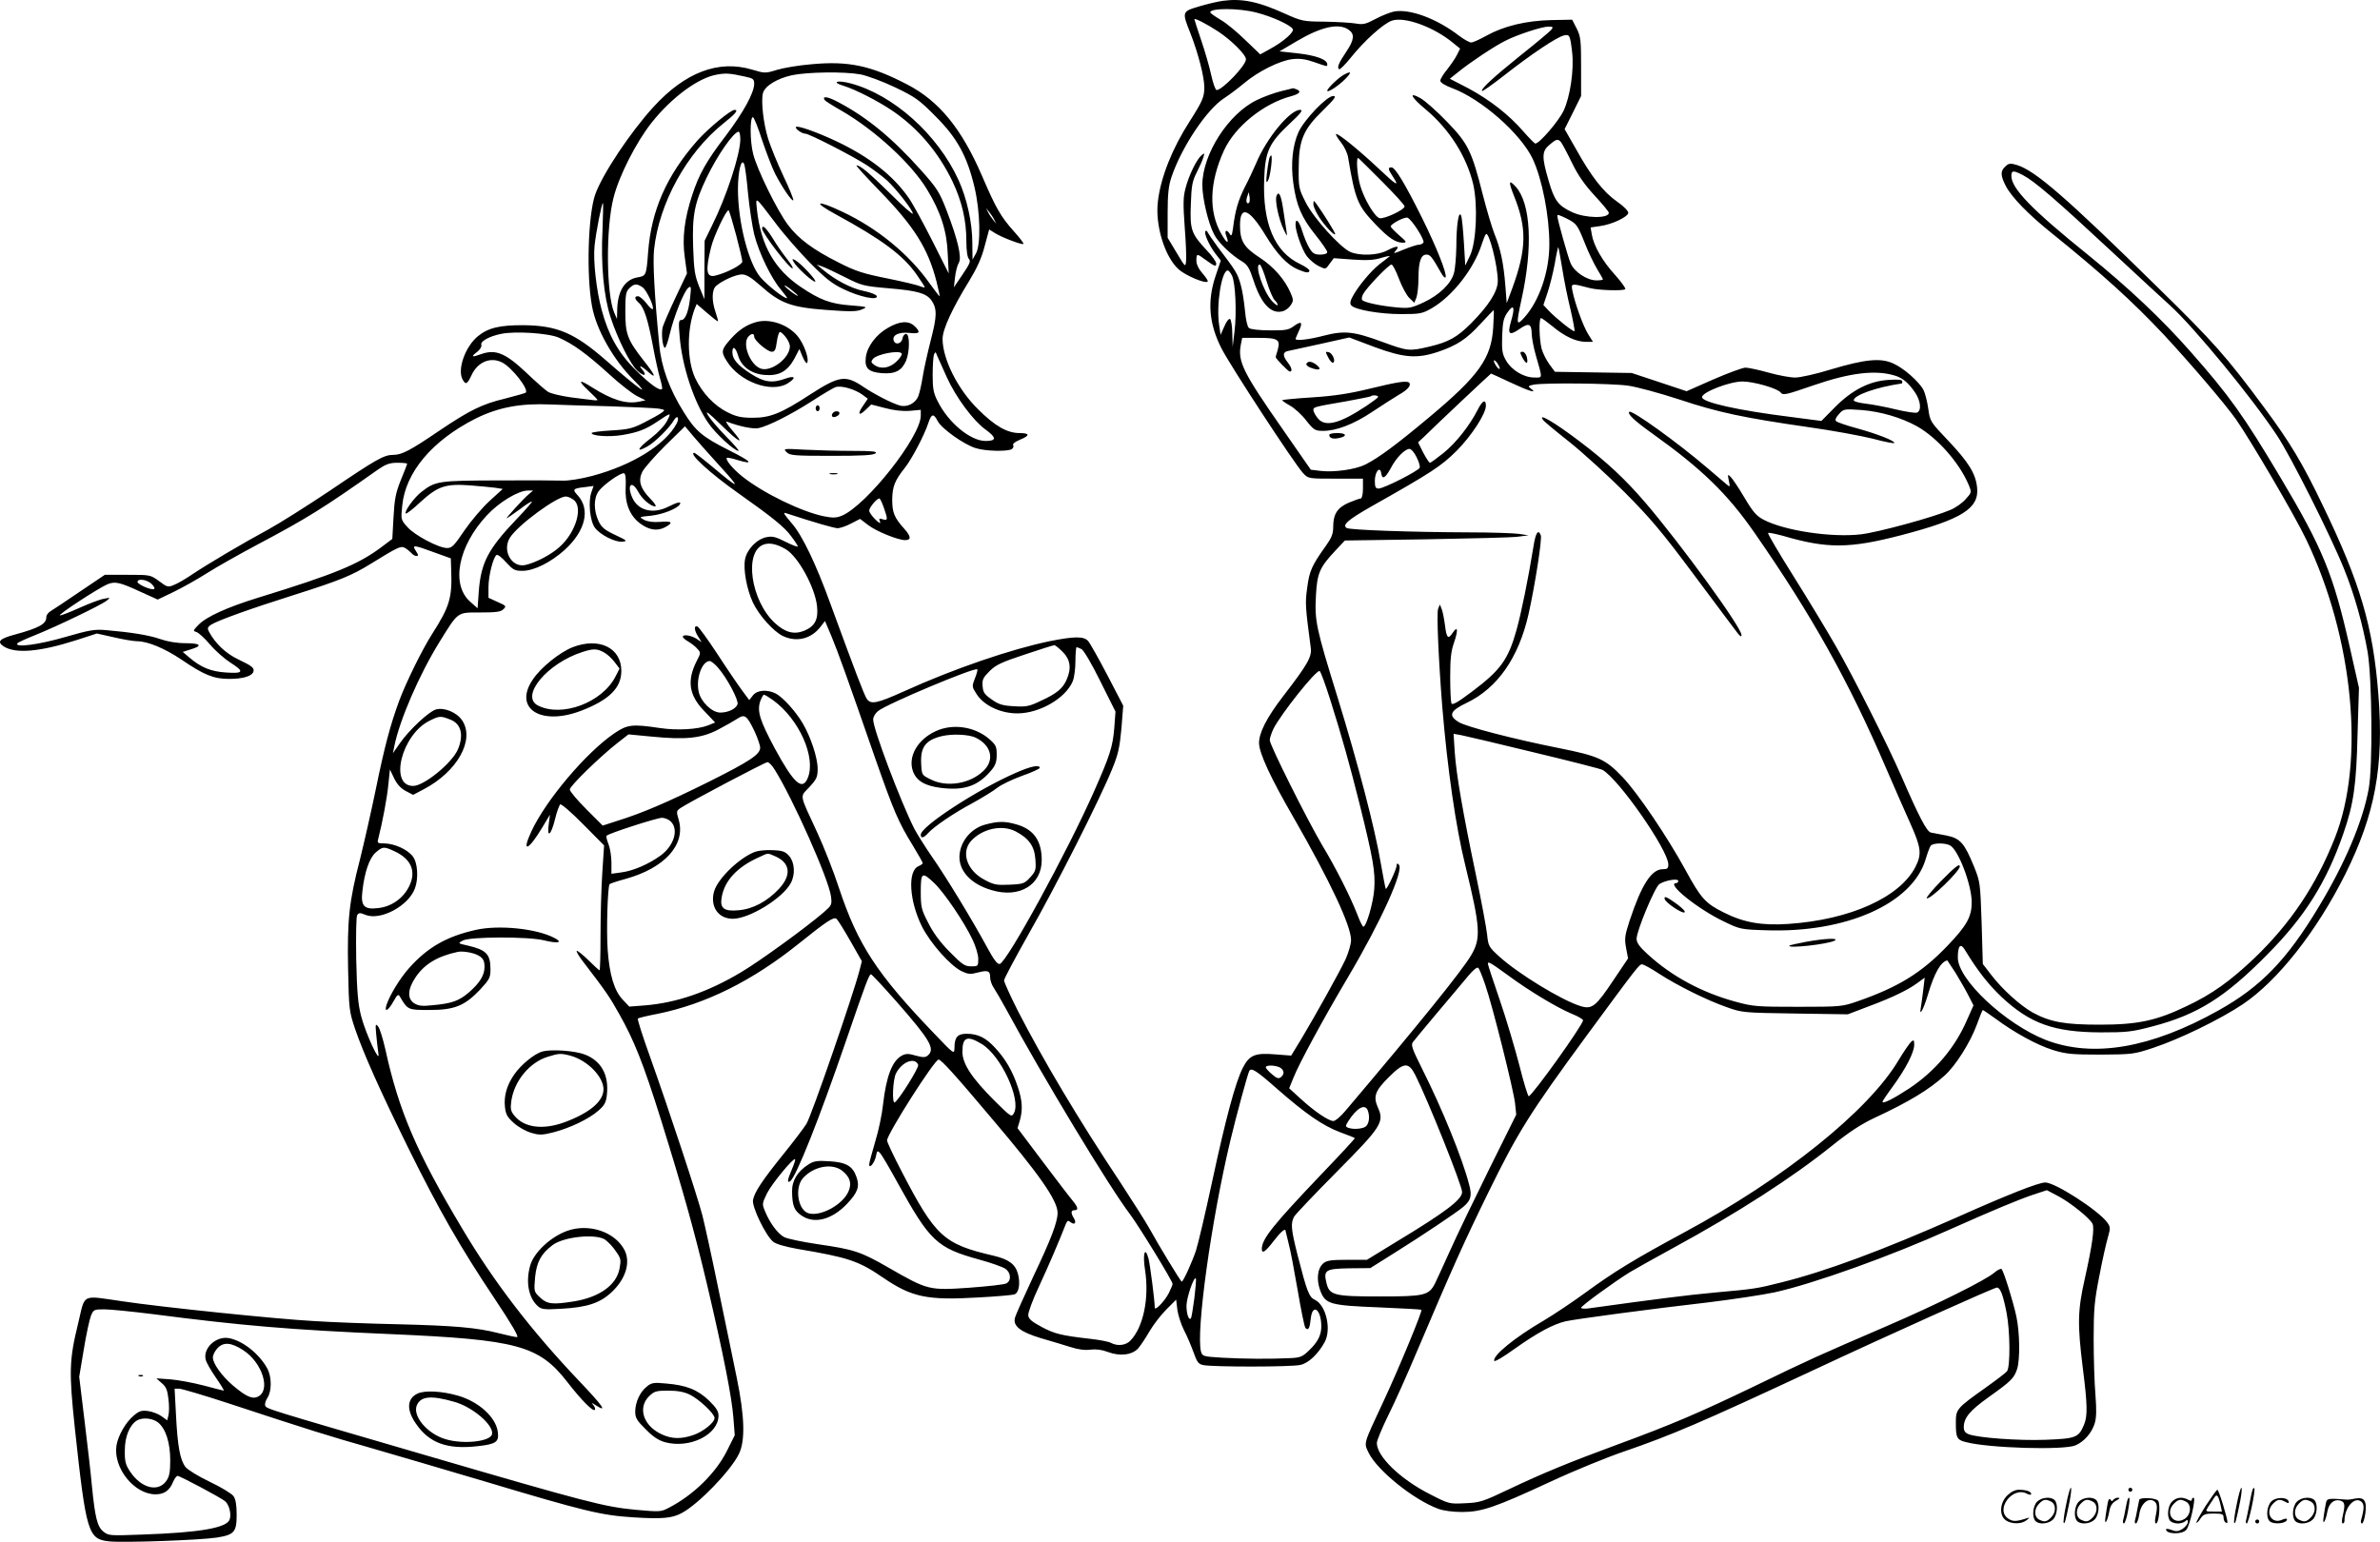 <svg version="1.0" xmlns="http://www.w3.org/2000/svg"
  viewBox="0 0 1200.256 777.665"
 preserveAspectRatio="xMidYMid meet">
<g transform="translate(-0.651,778.421) scale(0.1,-0.1)"
fill="#000000" stroke="none">
<path d="M6173 7780 c-28 -4 -83 -17 -122 -29 -84 -25 -84 -27 -41 -135 39
-100 70 -219 70 -273 0 -48 -10 -71 -74 -171 -87 -135 -146 -282 -160 -403
-15 -120 34 -279 104 -343 36 -32 135 -74 147 -62 3 3 -8 21 -26 41 -20 23
-31 46 -31 65 0 36 3 36 43 6 50 -36 57 -39 57 -21 0 9 -22 40 -49 68 -77 83
-84 102 -79 231 3 95 8 118 30 161 14 28 29 61 33 75 7 23 6 24 -9 11 -25 -21
-64 -101 -81 -167 -12 -45 -12 -80 -4 -194 6 -76 9 -154 7 -172 -3 -33 -4 -32
-48 42 l-45 75 0 125 c0 96 5 138 19 180 51 152 178 342 266 399 25 16 70 50
100 75 71 60 181 115 245 122 36 4 66 0 109 -15 69 -24 66 -24 66 -11 0 24
-58 45 -148 55 l-93 10 88 52 c124 73 212 92 261 57 31 -21 28 -51 -11 -109
-40 -59 -49 -82 -37 -90 4 -3 31 24 60 60 67 84 164 171 206 185 64 22 211
-32 307 -111 l37 -30 -16 -32 c-9 -18 -32 -51 -50 -74 -19 -23 -34 -48 -34
-56 0 -9 24 -24 59 -37 148 -55 346 -229 407 -357 48 -103 84 -287 84 -431 0
-137 -50 -283 -124 -367 -43 -48 -44 -39 -17 86 59 266 48 487 -29 572 -35 38
-37 26 -9 -45 66 -163 65 -268 -8 -468 l-28 -75 -7 90 c-9 113 -24 184 -55
260 -13 33 -39 121 -58 195 -57 225 -75 260 -181 370 -51 53 -111 106 -134
119 -63 35 -48 5 28 -58 117 -98 205 -236 238 -376 24 -105 16 -292 -16 -360
l-24 -50 -7 117 c-4 65 -10 126 -14 135 -12 28 -24 -47 -24 -157 -1 -52 -6
-112 -12 -133 -14 -53 -74 -111 -153 -148 -63 -29 -73 -31 -138 -25 -77 7
-158 24 -171 36 -5 4 -3 18 4 31 17 32 129 149 143 149 6 0 23 -33 38 -73 15
-40 39 -84 53 -97 l24 -23 11 27 c5 15 10 58 10 96 0 84 12 120 40 120 19 0
27 -9 74 -92 10 -18 20 -28 23 -22 7 19 -47 154 -119 299 -88 177 -136 255
-154 255 -19 0 -18 -9 6 -45 37 -57 20 -47 -72 40 -100 94 -206 180 -214 173
-2 -3 9 -22 26 -43 16 -20 32 -54 35 -74 36 -215 48 -244 139 -339 65 -68 101
-92 138 -92 21 1 18 5 -20 38 -23 20 -42 40 -42 44 0 13 71 50 85 44 21 -8 88
-113 80 -125 -3 -6 -14 -11 -23 -11 -9 0 -43 -11 -75 -24 -53 -22 -57 -23 -41
-5 22 25 4 25 -46 -1 -46 -24 -135 -27 -183 -7 -51 22 -188 173 -227 253 -33
65 -35 74 -34 169 0 142 23 196 122 292 60 59 70 73 52 73 -32 0 -145 -118
-175 -182 -30 -67 -40 -161 -26 -259 15 -110 42 -174 111 -259 33 -41 60 -81
60 -87 0 -8 -14 -13 -35 -13 -29 0 -39 6 -55 33 -11 17 -27 56 -36 85 -15 51
-34 70 -34 34 0 -36 33 -128 57 -160 14 -18 41 -41 60 -50 35 -17 35 -17 55
12 l21 28 96 -7 c72 -5 108 -3 145 9 27 8 45 11 40 7 -5 -4 -27 -22 -50 -39
-43 -33 -112 -116 -138 -167 -11 -20 -12 -33 -5 -41 18 -22 144 -44 251 -44
95 0 107 2 154 29 106 61 215 201 254 326 7 22 16 44 20 48 15 17 60 -159 60
-236 0 -52 -45 -123 -134 -213 -71 -71 -114 -95 -211 -118 -102 -24 -109 -23
-235 23 -146 54 -193 59 -298 32 -76 -20 -142 -27 -142 -16 0 2 8 20 17 40 21
44 13 53 -26 24 -26 -19 -42 -22 -121 -21 -52 0 -97 5 -105 12 -8 7 -16 42
-20 88 -4 42 -13 102 -22 132 -15 54 -24 69 -115 188 -25 34 -48 68 -51 74 -2
7 -7 10 -11 7 -10 -9 18 -72 50 -114 l27 -35 -27 -80 c-42 -127 -32 -239 30
-362 44 -87 369 -584 412 -630 26 -28 26 -28 164 -28 l138 0 0 -50 c0 -29 -5
-50 -11 -50 -6 0 -33 -10 -60 -21 -58 -25 -79 -58 -79 -122 0 -35 -8 -55 -35
-93 -73 -102 -85 -129 -96 -213 -11 -80 -10 -93 18 -306 5 -45 -16 -82 -140
-243 -83 -108 -122 -185 -121 -237 1 -50 59 -176 174 -374 184 -321 290 -546
290 -618 0 -21 -13 -64 -28 -98 -33 -69 -151 -281 -224 -403 l-50 -82 -78 6
c-104 9 -133 -3 -166 -68 -37 -73 -85 -251 -154 -571 -34 -159 -71 -316 -82
-350 -19 -57 -64 -157 -72 -157 -5 0 -118 186 -160 263 -21 38 -88 143 -148
235 -213 320 -394 625 -520 871 -37 74 -68 142 -68 150 0 9 57 115 125 236
134 234 360 681 420 830 31 75 38 109 47 205 l9 115 -80 154 c-44 84 -88 162
-97 172 -22 25 -70 24 -195 -1 -193 -40 -481 -138 -732 -252 -140 -63 -170
-69 -190 -37 -14 23 -53 124 -183 479 -72 199 -142 345 -194 404 -43 51 -47
58 -27 51 147 -48 241 -75 259 -75 13 1 43 11 67 24 l45 23 42 -32 c41 -31
149 -75 185 -75 32 0 30 19 -4 57 -50 56 -61 81 -61 148 1 65 13 96 64 160 35
44 100 168 119 228 15 45 26 47 46 8 20 -39 133 -119 192 -137 51 -16 160 -18
182 -5 7 5 11 14 7 20 -4 6 9 17 33 27 53 21 52 34 -1 34 -62 0 -124 35 -209
120 -102 100 -179 253 -179 355 0 48 49 154 134 292 39 64 63 116 78 175 l23
85 30 -19 c38 -23 136 -60 143 -54 2 3 -19 31 -48 63 -67 75 -91 117 -161 280
-103 239 -217 378 -377 461 -184 96 -298 120 -486 102 -61 -5 -138 -18 -171
-28 -58 -18 -62 -18 -125 1 -170 51 -338 -13 -498 -188 -117 -128 -258 -340
-294 -442 -36 -104 -45 -407 -16 -563 21 -117 107 -269 208 -370 97 -97 30
-50 -139 98 -157 137 -245 174 -411 176 -122 1 -182 -13 -234 -56 -63 -52
-104 -166 -77 -217 16 -29 23 -26 45 20 31 68 96 95 155 65 50 -26 135 -135
119 -152 -3 -3 -50 -16 -104 -30 -117 -28 -179 -59 -332 -162 -147 -100 -189
-122 -232 -122 -47 0 -83 -20 -322 -182 -112 -75 -250 -162 -308 -194 -128
-69 -305 -174 -383 -226 -32 -22 -73 -46 -91 -53 -32 -14 -36 -13 -77 18 -44
32 -45 32 -159 32 l-115 0 -126 -85 c-69 -47 -135 -91 -147 -98 -12 -7 -22
-20 -22 -31 0 -34 -37 -54 -157 -87 -79 -21 -94 -36 -58 -60 59 -38 181 -28
365 31 l105 34 85 -19 c47 -11 100 -20 118 -20 53 0 139 -36 221 -91 116 -79
164 -99 243 -99 68 0 113 13 122 35 7 20 -6 30 -75 63 -64 30 -116 80 -148
139 -10 19 -8 24 11 37 34 21 191 78 419 150 230 73 289 97 386 157 136 84
151 91 171 80 10 -5 24 -17 32 -25 7 -9 19 -16 26 -16 12 0 11 5 -2 25 -21 32
-13 32 90 -6 l86 -31 2 -61 c5 -139 -8 -182 -96 -320 -49 -76 -133 -247 -167
-339 -44 -120 -74 -232 -118 -448 -22 -107 -58 -265 -79 -350 -55 -212 -65
-306 -60 -556 4 -201 6 -212 35 -299 43 -125 123 -305 268 -600 153 -310 264
-504 434 -758 88 -132 126 -197 115 -197 -8 0 -50 9 -93 20 -110 28 -222 38
-511 45 -140 3 -329 10 -420 16 -187 10 -768 70 -968 100 -208 30 -185 41
-221 -110 -46 -187 -47 -246 -17 -531 57 -527 67 -559 172 -570 72 -8 460 6
544 19 88 14 100 28 100 115 0 49 -5 79 -16 94 -8 12 -62 45 -119 72 -57 27
-112 61 -123 75 -27 35 -40 102 -48 263 l-7 132 23 0 c12 0 124 -33 249 -74
404 -133 503 -164 721 -226 118 -34 373 -109 565 -166 511 -153 594 -173 756
-183 143 -9 195 -5 244 22 83 44 244 210 287 296 34 67 30 191 -10 386 -17 83
-58 283 -92 445 -33 162 -70 330 -81 373 -24 94 -171 540 -264 800 -37 103
-65 191 -62 194 3 3 49 14 101 24 241 49 477 166 711 354 142 114 176 136 190
125 7 -6 38 -56 70 -112 l58 -102 -13 -50 c-31 -120 -243 -735 -267 -771 -14
-22 -67 -92 -118 -155 -105 -130 -143 -188 -151 -228 -7 -34 65 -182 102 -211
15 -12 61 -25 122 -36 256 -43 308 -60 432 -145 145 -99 222 -115 479 -100 93
5 175 12 184 16 22 8 30 55 17 104 -13 48 -47 73 -124 91 -250 58 -292 96
-462 424 -41 78 -74 149 -74 157 0 32 239 408 260 408 13 0 83 -77 269 -298
239 -281 331 -413 331 -475 0 -47 -34 -135 -121 -318 -48 -103 -91 -198 -94
-212 -11 -41 28 -71 130 -102 50 -14 117 -35 150 -45 40 -13 74 -17 102 -13
27 3 56 0 87 -12 61 -23 123 -15 153 19 12 14 38 53 57 86 20 34 58 83 85 110
l49 49 6 -51 c4 -28 19 -74 33 -102 15 -28 36 -78 48 -111 18 -51 25 -61 50
-66 47 -10 446 -10 490 1 41 9 89 55 122 115 35 64 7 186 -49 213 -30 14 -40
40 -88 227 -33 131 -35 159 -17 193 7 12 103 113 214 225 227 229 242 252 208
326 -24 55 -14 83 55 152 76 76 100 78 134 11 63 -125 236 -557 236 -590 0
-38 -83 -101 -338 -255 l-142 -87 -99 0 c-79 0 -103 -3 -120 -17 -31 -26 -37
-83 -16 -139 26 -68 48 -74 298 -84 115 -5 210 -10 212 -12 6 -6 -116 -301
-192 -463 -103 -221 -99 -206 -74 -259 44 -89 226 -236 351 -282 27 -10 75
-16 120 -16 98 0 166 23 444 152 120 56 289 125 375 154 238 82 386 145 956
411 382 179 908 415 922 415 17 0 31 -36 49 -128 18 -93 19 -272 2 -294 -7 -9
-56 -46 -108 -83 -146 -104 -150 -108 -150 -176 0 -76 5 -87 49 -98 114 -31
495 -42 554 -17 43 18 82 62 97 110 9 29 10 67 4 145 -5 58 -9 185 -9 281 0
152 4 194 29 320 15 80 35 167 43 194 13 46 13 51 -4 75 -45 61 -262 201 -312
201 -34 0 -191 -62 -444 -175 -377 -167 -665 -274 -887 -329 -123 -31 -134
-33 -335 -51 -141 -13 -305 -34 -637 -80 -21 -3 -38 -1 -38 3 0 9 160 126 245
179 28 17 127 72 220 123 325 177 601 355 800 515 86 69 147 109 215 141 174
81 273 141 353 213 56 50 129 166 162 255 15 42 29 76 31 76 2 0 31 -20 63
-43 97 -72 211 -134 291 -159 66 -20 95 -23 240 -23 159 1 169 2 265 34 131
43 337 143 452 220 176 118 373 368 517 656 151 304 195 544 167 905 -27 345
-91 563 -281 956 -102 213 -166 319 -296 494 -187 253 -254 329 -535 604 -464
456 -619 590 -711 618 -33 10 -41 9 -58 -7 -26 -23 -25 -46 1 -97 29 -57 114
-145 234 -241 254 -205 405 -342 564 -511 130 -140 305 -344 364 -427 72 -103
296 -484 353 -604 239 -497 299 -1121 145 -1508 -95 -240 -224 -431 -405 -605
-122 -116 -214 -182 -341 -242 -154 -74 -247 -94 -440 -94 -176 0 -248 13
-337 61 -61 34 -152 115 -208 188 l-44 57 -6 207 c-7 202 -7 207 -39 286 -48
117 -69 141 -138 155 -32 6 -67 13 -79 15 -21 5 -60 80 -149 285 -67 154 -242
502 -329 653 -46 81 -144 242 -216 357 -73 116 -130 213 -127 216 3 3 36 -4
74 -14 225 -66 336 -65 598 3 306 80 394 135 382 241 -7 70 -44 128 -143 233
-93 98 -94 99 -103 163 -5 36 -16 79 -24 95 -22 42 -101 112 -155 135 -63 28
-141 20 -312 -31 -74 -23 -155 -41 -180 -41 -25 0 -86 11 -135 25 -50 14 -102
25 -116 25 -14 0 -87 -27 -161 -59 l-136 -60 -138 46 -139 46 -194 3 -193 3
-28 38 c-15 21 -33 56 -39 78 -12 46 -15 155 -3 155 4 0 30 -19 57 -41 62 -52
119 -78 168 -79 l37 0 -25 40 c-25 40 -67 157 -79 219 -7 37 -6 37 89 12 44
-11 168 -15 178 -5 3 4 -20 36 -52 72 -64 70 -108 148 -117 204 l-6 35 48 7
c59 8 138 45 142 66 1 9 -21 33 -56 57 -70 49 -130 126 -208 266 l-57 100 42
84 41 83 0 148 c0 133 -2 152 -22 192 l-23 45 -105 -2 c-128 -3 -239 -30 -326
-78 -34 -19 -69 -35 -78 -35 -9 0 -36 15 -60 33 -114 88 -250 138 -330 123
-19 -4 -60 -20 -92 -37 -51 -27 -63 -30 -103 -23 -25 4 -95 8 -156 9 -106 1
-113 2 -200 41 -134 61 -217 77 -312 64z m169 -59 c79 -20 171 -62 184 -83 9
-15 -47 -64 -115 -101 l-49 -27 -75 72 c-41 40 -97 87 -126 103 -28 17 -51 33
-51 37 0 22 143 22 232 -1z m-190 -97 c67 -45 138 -116 138 -139 0 -31 -119
-155 -148 -155 -6 0 -18 34 -27 75 -9 42 -32 121 -51 177 -19 56 -34 103 -34
105 0 8 63 -24 122 -63z m1677 9 c-8 -9 -77 -67 -154 -128 -139 -112 -203
-171 -194 -180 3 -2 54 34 114 81 134 105 261 190 297 199 30 8 33 2 43 -85
10 -88 -10 -224 -43 -294 -25 -53 -122 -166 -143 -166 -3 0 -30 27 -59 60 -73
85 -171 161 -279 219 l-93 48 44 35 c56 46 182 130 235 156 60 31 183 71 217
72 25 0 27 -2 15 -17z m-4066 -235 c42 -9 47 -13 47 -36 0 -46 -55 -145 -143
-262 -99 -129 -136 -196 -170 -301 -39 -119 -51 -217 -37 -313 l11 -81 -57
-120 c-31 -66 -60 -133 -65 -149 -9 -32 -1 -106 11 -106 4 0 16 33 25 73 21
88 71 211 92 229 15 12 16 7 10 -48 -8 -72 -24 -114 -45 -114 -13 0 -14 -13
-8 -82 12 -150 72 -333 145 -438 36 -53 131 -140 152 -140 5 0 -23 33 -63 73
-40 41 -81 89 -92 108 -14 26 2 13 67 -50 92 -91 125 -106 55 -26 -24 28 -35
46 -25 42 64 -24 131 -38 160 -32 50 11 162 68 267 135 52 34 106 66 119 71
28 11 101 -10 140 -40 l24 -18 -21 -31 c-32 -44 -27 -60 8 -27 l30 29 70 -18
c44 -12 90 -17 125 -14 l55 5 0 -29 c0 -106 -273 -452 -398 -505 -27 -11 -45
-12 -90 -3 -113 23 -305 116 -411 200 -49 39 -88 86 -79 95 2 2 26 -2 53 -11
88 -26 72 -8 -42 49 -135 68 -169 97 -228 192 -73 116 -114 229 -124 342 -24
247 -33 416 -26 479 25 233 164 487 350 636 61 48 77 68 56 68 -20 0 -131 -92
-187 -154 -155 -176 -233 -352 -249 -563 -9 -120 -10 -120 -54 -128 -64 -11
-100 -69 -102 -164 l-1 -46 -14 32 c-40 93 -43 425 -4 578 27 110 115 283 193
381 102 128 235 226 329 242 45 8 64 7 141 -10z m583 11 c32 -6 111 -35 174
-65 104 -50 122 -63 206 -148 108 -108 158 -200 195 -356 29 -123 33 -290 7
-335 l-17 -30 -1 85 c0 100 -27 222 -69 315 -105 231 -330 432 -546 489 -68
18 -98 6 -33 -13 58 -18 170 -75 243 -124 130 -88 234 -210 305 -358 47 -99
70 -195 70 -301 0 -48 5 -82 13 -90 10 -11 4 -25 -32 -78 l-44 -65 6 52 c3 28
12 61 19 72 16 26 -5 116 -61 262 -37 96 -49 114 -130 205 -144 161 -270 265
-415 342 -53 29 -85 34 -71 12 3 -5 41 -29 85 -54 168 -97 354 -268 432 -398
68 -111 100 -210 104 -323 l5 -100 -83 165 c-46 91 -99 188 -118 215 -79 114
-199 208 -366 287 -100 47 -195 80 -203 72 -8 -7 29 -34 47 -34 19 0 236 -111
310 -159 33 -22 79 -56 101 -76 46 -42 131 -151 131 -168 0 -7 -51 38 -112 99
-110 108 -153 144 -172 144 -5 0 47 -57 115 -127 176 -181 245 -291 288 -457
10 -42 18 -76 16 -76 -2 0 -25 30 -51 66 -104 147 -263 277 -439 360 -133 63
-154 52 -30 -15 226 -123 336 -204 403 -300 23 -33 42 -62 42 -65 0 -3 -10 -1
-22 4 -13 6 -88 24 -167 40 -121 24 -161 37 -245 80 -129 65 -202 119 -255
189 -55 73 -156 279 -176 358 -17 64 -17 190 -1 186 5 -1 26 -53 46 -116 21
-62 50 -138 65 -168 35 -68 85 -142 92 -135 3 3 -19 58 -50 123 -31 65 -65
150 -77 188 -24 78 -36 189 -26 229 9 36 70 74 147 91 78 16 263 19 345 4z
m-606 -327 c0 -76 -70 -290 -142 -434 l-38 -78 -1 -147 0 -148 -27 65 c-22 56
-26 83 -30 201 -5 159 7 219 68 347 55 114 137 232 162 232 4 0 8 -17 8 -38z
m4139 -15 c6 -8 31 -54 55 -104 31 -64 65 -112 115 -166 39 -42 71 -81 71 -86
0 -30 -119 -28 -185 3 -71 33 -90 59 -119 160 -35 119 -34 148 5 180 35 30 42
31 58 13z m-901 -200 c61 -61 112 -117 112 -124 0 -17 -105 -66 -127 -59 -25
8 -78 98 -97 165 -16 56 -22 150 -8 137 4 -3 58 -57 120 -119z m-3199 -60 c7
-70 21 -163 31 -205 24 -94 86 -222 135 -279 20 -24 34 -43 30 -43 -16 0 -96
63 -132 104 -61 69 -115 279 -115 446 0 92 18 162 32 125 4 -11 13 -78 19
-148z m6429 94 c58 -30 166 -123 441 -379 140 -130 276 -256 302 -279 121
-110 413 -465 539 -656 67 -100 273 -510 338 -673 52 -128 95 -282 119 -420
22 -136 26 -577 5 -689 -30 -164 -119 -375 -252 -595 -161 -268 -292 -403
-505 -522 -341 -191 -633 -241 -872 -149 -203 80 -443 304 -443 415 0 61 14
75 35 40 64 -105 117 -173 184 -237 145 -136 266 -179 501 -180 132 0 156 2
265 31 224 59 363 146 575 361 189 190 299 364 384 610 52 149 66 244 72 506
l7 230 -47 208 c-82 363 -135 494 -349 853 -186 312 -257 412 -453 634 -145
165 -313 323 -519 490 -283 228 -385 334 -385 397 0 28 10 29 58 4z m-6292
-240 c43 -58 123 -149 176 -203 78 -79 111 -105 170 -133 81 -39 174 -58 166
-34 -2 7 -32 19 -67 26 -61 12 -143 55 -206 108 l-30 25 28 -10 c15 -5 67 -30
115 -54 83 -42 93 -45 221 -56 144 -12 189 -25 215 -61 29 -42 28 -79 -3 -199
-16 -63 -35 -146 -41 -185 -6 -38 -16 -83 -22 -98 -14 -37 -57 -59 -94 -48
-40 11 -130 58 -182 93 -91 62 -122 58 -272 -39 -144 -94 -200 -116 -286 -116
-58 0 -83 5 -127 27 -68 33 -130 99 -165 174 -41 90 -42 241 -3 346 l11 27 52
-45 c29 -25 53 -44 55 -42 2 1 -4 22 -12 46 -20 58 -19 113 3 132 30 27 100
58 130 58 22 0 47 -15 93 -56 100 -90 156 -110 331 -123 120 -9 154 -9 180 2
32 13 30 14 -57 21 -99 7 -155 28 -252 94 -131 89 -199 209 -219 387 -7 70
-13 74 92 -64z m-871 -38 c-9 -171 6 -334 41 -440 35 -107 98 -234 134 -268
34 -32 53 -27 24 7 -22 25 -1 16 33 -15 43 -38 32 -12 -24 58 -82 105 -93 133
-93 248 0 84 3 100 20 117 24 24 38 25 67 5 21 -15 61 -101 51 -110 -3 -3 -17
10 -32 30 -15 19 -34 35 -42 35 -20 0 -18 -14 6 -35 25 -23 45 -86 70 -220 11
-60 27 -132 35 -159 8 -27 13 -52 10 -54 -11 -12 -64 27 -135 98 -85 84 -135
174 -169 300 -27 99 -44 250 -36 325 7 68 36 215 42 215 2 0 1 -62 -2 -137z
m674 -25 c17 -64 31 -124 31 -133 0 -16 -78 -57 -136 -71 -45 -11 -51 24 -22
141 13 57 80 197 89 188 4 -4 21 -61 38 -125z m1302 77 l10 -20 -16 20 c-9 11
-21 29 -26 40 l-10 20 16 -20 c9 -11 21 -29 26 -40z m2888 6 c49 -25 53 -31
91 -126 17 -44 45 -101 61 -128 16 -26 29 -49 29 -52 0 -3 -14 -5 -32 -5 -48
0 -112 42 -131 87 -13 30 -67 222 -67 239 0 7 11 4 49 -15z m-24 -251 c9 -58
28 -152 42 -208 13 -57 22 -106 20 -108 -5 -6 -93 64 -130 103 l-27 29 20 59
c11 33 28 99 37 147 8 49 17 87 18 86 2 -2 10 -50 20 -108z m-1665 -37 c17
-36 24 -188 12 -283 l-9 -75 -2 67 c0 37 -6 70 -11 73 -6 4 -19 -13 -29 -37
l-19 -43 -7 48 c-16 101 12 277 43 277 5 0 15 -12 22 -27z m-2190 -100 c0 -7
-58 36 -66 49 -4 7 9 -1 29 -16 20 -16 37 -30 37 -33z m3596 -132 c-18 -63 -8
-72 44 -36 46 32 60 27 61 -23 0 -20 9 -68 20 -107 36 -126 36 -115 -7 -115
-53 0 -114 37 -142 85 -20 35 -22 51 -20 125 3 72 7 90 28 120 31 44 38 24 16
-49z m-89 -27 c-9 -157 -72 -245 -326 -457 -160 -134 -253 -203 -319 -236 -50
-25 -157 -40 -226 -32 l-49 6 -139 200 c-203 291 -230 345 -214 430 l7 35 83
0 c97 0 111 -8 96 -61 -6 -18 -10 -35 -10 -36 0 -8 64 -73 71 -73 15 0 10 20
-11 47 -26 33 -25 52 3 57 12 3 86 19 165 36 l143 32 127 -48 c149 -55 215
-60 322 -24 94 32 143 64 213 141 34 37 64 68 66 69 2 0 1 -39 -2 -86z m-4712
-53 c71 -31 142 -83 250 -181 55 -51 120 -101 143 -113 l44 -22 -34 -7 c-64
-13 -135 9 -235 72 -67 43 -75 37 -20 -15 26 -24 47 -46 47 -48 0 -2 -10 -3
-22 -1 -13 1 -63 8 -113 14 -49 7 -101 19 -115 28 -13 8 -63 52 -110 97 -104
98 -154 119 -227 93 -49 -18 -54 -14 -18 13 13 11 22 26 19 34 -7 17 40 43 99
55 70 15 240 4 292 -19z m1957 -201 c46 -101 133 -218 194 -262 57 -41 57 -58
1 -58 -76 0 -187 91 -241 199 -22 42 -26 64 -26 135 0 46 3 92 7 102 6 15 8
15 16 -7 6 -13 28 -62 49 -109z m2788 46 c0 -6 -7 -2 -15 8 -8 11 -15 25 -15
30 0 6 7 2 15 -8 8 -11 15 -25 15 -30z m1995 -37 c38 -12 67 -37 99 -84 29
-43 34 -92 10 -102 -9 -3 -56 4 -106 16 -49 12 -117 25 -151 29 -34 4 -62 11
-62 17 0 26 117 67 243 85 1 0 2 5 2 11 0 8 -22 10 -68 7 -97 -5 -186 -51
-273 -139 l-67 -68 -153 20 c-267 33 -449 74 -449 100 0 25 139 79 204 79 57
0 177 -35 192 -55 12 -16 25 -13 164 35 188 65 317 80 415 49z m-1941 -34 c96
-45 138 -57 103 -31 -16 12 -15 14 14 20 51 10 391 7 476 -5 43 -6 158 -37
256 -69 198 -66 326 -93 652 -140 121 -17 268 -44 328 -59 59 -16 107 -25 107
-21 0 12 -88 46 -189 74 -52 14 -99 30 -105 36 -6 6 -2 18 15 36 23 26 26 26
114 20 97 -8 200 -38 279 -82 103 -58 214 -184 261 -296 15 -37 15 -38 -15
-71 -16 -19 -51 -44 -78 -55 -86 -37 -365 -113 -451 -123 -147 -17 -383 18
-489 73 -37 19 -54 38 -98 112 -29 49 -61 97 -70 105 -15 15 -15 13 -9 -19 7
-33 7 -34 -11 -19 -11 9 -53 45 -94 80 -150 129 -385 298 -397 286 -10 -11 26
-45 117 -110 249 -178 378 -303 516 -502 287 -413 475 -749 662 -1185 44 -102
99 -227 122 -278 55 -123 59 -155 27 -219 -79 -155 -330 -268 -642 -289 -134
-9 -225 7 -326 58 -92 46 -114 70 -193 215 -92 168 -240 387 -317 468 -86 90
-121 106 -321 146 -227 45 -469 108 -505 131 -54 33 -44 57 40 97 155 74 262
227 312 447 33 148 69 379 62 398 -13 33 -26 14 -37 -56 -26 -161 -62 -338
-86 -423 -42 -149 -80 -201 -225 -310 -73 -55 -99 -69 -103 -58 -3 8 -6 68 -6
132 0 92 4 131 20 176 21 62 18 85 -7 48 -23 -35 -31 -28 -39 35 -4 31 -11 68
-16 82 l-10 25 -9 -22 c-8 -22 2 -253 21 -493 26 -313 68 -606 116 -800 77
-316 80 -369 29 -455 -46 -78 -265 -349 -632 -782 -24 -29 -52 -53 -62 -53
-24 0 -95 48 -165 112 l-58 53 21 52 c28 71 148 293 276 509 169 286 283 540
256 567 -8 8 -11 7 -11 -4 0 -18 -49 -123 -55 -118 -2 3 -13 61 -25 129 -30
178 -114 499 -218 837 -109 352 -116 385 -109 514 6 113 19 142 99 227 l47 50
408 6 c224 4 433 9 463 13 l55 7 -45 7 c-25 4 -140 8 -256 8 -288 1 -600 12
-616 22 -24 15 6 41 123 108 307 173 353 204 430 280 76 76 149 188 149 229 0
35 -18 26 -41 -20 -40 -79 -109 -167 -172 -218 -34 -27 -65 -50 -69 -50 -4 0
-19 23 -34 51 l-26 52 29 27 c57 57 337 320 339 320 1 0 45 -20 98 -45z
m-4544 -120 c118 -4 230 -9 249 -12 32 -6 33 -7 15 -20 -10 -8 -50 -30 -87
-49 -60 -31 -81 -36 -168 -41 -54 -3 -99 -9 -99 -13 0 -15 89 -21 155 -10 78
13 118 28 177 68 70 47 71 47 49 4 -12 -24 -46 -60 -81 -87 -69 -53 -80 -77
-19 -43 39 22 112 94 135 134 16 27 28 11 13 -18 -56 -106 -223 -210 -425
-264 -56 -15 -119 -25 -148 -24 -28 1 -176 2 -329 1 -299 -1 -314 -3 -384 -57
-36 -27 -90 -101 -80 -110 3 -3 37 23 75 59 87 79 125 92 249 83 48 -4 105 -9
127 -12 l38 -6 -67 -61 c-36 -33 -93 -100 -126 -148 -52 -77 -63 -89 -88 -89
-42 0 -165 65 -201 107 -32 36 -32 38 -25 106 16 169 151 329 370 440 115 57
227 78 380 71 44 -2 177 -6 295 -9z m559 -304 c106 -116 98 -117 -34 -6 -49
41 -93 75 -97 75 -33 0 78 -102 224 -205 167 -118 232 -170 264 -215 19 -25
34 -48 34 -52 0 -4 -27 6 -61 23 -49 25 -67 30 -96 24 -49 -9 -99 -61 -109
-111 -10 -52 8 -150 39 -218 30 -64 104 -147 152 -170 68 -32 141 -15 188 45
l24 31 33 -78 c33 -80 79 -207 220 -614 94 -268 117 -322 189 -439 28 -46 51
-87 51 -90 0 -4 -10 -11 -22 -16 -55 -24 -46 -174 17 -302 42 -85 145 -201
202 -228 32 -15 44 -16 81 -6 51 13 62 9 62 -26 0 -13 8 -37 18 -51 10 -15 38
-63 62 -107 185 -342 522 -900 625 -1035 45 -60 215 -337 215 -352 0 -5 -9
-25 -19 -46 -21 -41 -71 -93 -71 -73 0 35 -23 211 -31 245 -18 68 -31 28 -18
-55 22 -142 -8 -287 -73 -356 -23 -25 -66 -30 -99 -12 -11 6 -57 15 -102 20
-148 17 -181 25 -247 60 -50 27 -66 40 -68 59 -1 14 22 77 54 145 48 103 101
227 135 314 8 19 12 21 24 11 21 -17 32 -4 17 20 -16 26 -15 40 3 40 21 0 19
14 -8 47 -13 15 -81 104 -151 197 l-128 170 11 36 c16 55 14 103 -10 173 -26
78 -61 139 -113 195 -47 52 -88 72 -145 72 -46 0 -61 -18 -61 -72 -1 -33 -2
-32 -106 77 -286 298 -382 446 -476 729 -27 83 -77 210 -110 281 -93 201 -88
177 -40 229 37 40 42 51 42 93 0 55 -35 161 -76 230 -34 58 -99 130 -135 149
-44 22 -95 18 -116 -10 l-18 -23 -37 50 c-20 27 -76 109 -124 183 -48 73 -93
135 -100 138 -19 7 -17 -19 4 -52 l17 -27 -27 18 c-28 17 -68 23 -68 9 0 -4
12 -15 28 -24 15 -9 36 -25 45 -36 18 -19 18 -22 -2 -60 -51 -100 -41 -173 36
-253 l56 -59 -34 -14 c-53 -21 -157 -27 -244 -14 -141 21 -165 18 -231 -27
-142 -97 -345 -337 -418 -495 -51 -110 -15 -97 55 20 l39 65 -6 -47 c-10 -74
11 -58 31 22 9 39 22 73 27 77 6 3 58 -42 116 -101 l105 -106 -9 -137 c-5 -76
-9 -218 -9 -316 0 -97 -2 -177 -5 -177 -2 0 -28 23 -57 52 -29 28 -55 49 -58
46 -3 -3 11 -27 32 -54 112 -146 135 -179 181 -262 77 -136 123 -252 212 -536
110 -353 168 -559 234 -838 80 -341 123 -560 131 -663 l7 -90 -41 -82 c-56
-110 -168 -220 -290 -283 -41 -22 -46 -22 -169 -11 -159 15 -247 38 -1072 279
-799 233 -790 230 -796 247 -3 7 2 25 12 40 21 33 21 102 0 144 -40 75 -124
143 -196 156 -64 11 -131 -51 -116 -109 3 -14 26 -54 51 -90 25 -36 43 -66 40
-66 -3 0 -49 12 -102 26 -54 14 -129 28 -168 31 l-70 5 27 -24 c22 -18 29 -35
34 -80 4 -31 4 -68 0 -82 l-6 -26 -29 21 c-15 11 -46 23 -67 26 -33 4 -45 1
-72 -22 -42 -35 -79 -100 -88 -151 -18 -113 89 -247 197 -247 44 0 71 19 89
64 7 16 17 29 22 29 12 0 219 -110 240 -128 20 -17 32 -64 23 -91 -13 -43
-148 -67 -442 -77 -162 -6 -169 -6 -195 15 -31 25 -42 70 -58 231 -5 58 -22
205 -37 327 l-27 223 23 137 c12 75 29 152 36 170 13 32 16 33 68 33 29 0 139
-11 243 -24 449 -58 690 -79 1203 -101 638 -28 745 -57 889 -242 69 -89 129
-150 138 -140 4 4 1 14 -7 24 -12 14 -11 14 14 -2 59 -38 34 -2 -88 126 -242
255 -429 499 -589 769 -230 385 -318 591 -386 901 -12 53 -28 105 -36 115 -14
17 -15 14 -10 -41 3 -33 8 -76 11 -95 9 -57 -63 98 -87 188 -16 62 -21 119
-25 287 -2 128 0 216 5 224 9 12 15 12 41 1 76 -31 217 44 250 133 19 50 14
131 -11 162 -27 35 -92 64 -142 65 -35 0 -38 2 -32 23 21 82 45 208 51 274 l8
76 21 -44 c14 -29 33 -51 58 -64 l38 -20 53 28 c170 89 260 250 194 348 -27
40 -89 66 -131 55 -35 -9 -137 -104 -183 -171 l-35 -50 7 35 c27 133 126 362
229 528 95 153 87 147 205 147 80 0 104 3 117 17 15 15 13 17 -30 36 l-46 21
0 54 c0 57 24 152 41 162 5 4 27 -13 48 -37 35 -38 43 -43 82 -43 59 0 144 43
215 107 104 96 129 204 63 275 -27 28 -22 34 35 40 l46 6 -11 -32 c-17 -47 -7
-146 18 -179 27 -36 103 -74 139 -70 26 3 23 6 -37 34 -53 25 -69 38 -84 70
-25 54 -25 116 1 151 24 33 112 95 128 90 7 -2 10 -28 8 -69 -5 -81 20 -143
70 -182 46 -35 87 -42 127 -22 45 24 38 33 -22 28 -36 -3 -63 1 -82 10 -27 15
-27 15 34 21 58 6 132 35 146 57 10 16 -12 12 -57 -11 -79 -40 -156 -20 -184
48 -27 63 -1 86 31 27 19 -36 63 -74 86 -74 7 0 -3 17 -24 38 -51 52 -63 91
-42 135 9 19 61 78 116 133 l100 98 42 -50 c23 -27 84 -96 136 -153z m3511 48
c12 -23 19 -47 16 -54 -6 -16 -181 -105 -207 -105 -15 0 -19 7 -19 39 0 45 26
77 32 39 5 -35 20 -27 49 26 27 52 71 96 94 96 8 0 24 -18 35 -41z m-5090 -34
c0 -2 -14 -39 -32 -82 -26 -65 -32 -96 -37 -188 l-6 -109 -49 -37 c-120 -91
-236 -139 -626 -259 -159 -49 -264 -97 -303 -138 -28 -29 -28 -30 -9 -36 11
-4 42 -32 68 -63 26 -31 72 -71 101 -90 73 -46 69 -57 -19 -51 -78 5 -127 25
-187 76 l-33 28 41 13 c61 18 50 31 -27 31 -44 0 -91 8 -128 21 -58 20 -146
34 -274 45 -56 5 -84 0 -205 -35 -131 -38 -255 -55 -241 -32 3 5 43 23 88 41
105 42 337 153 363 175 19 15 19 16 -15 9 -19 -3 -74 -24 -121 -45 -48 -22
-93 -39 -100 -39 -17 0 192 137 239 157 39 16 62 11 170 -39 l84 -38 81 39
c45 22 120 64 167 94 47 30 162 95 256 145 249 132 328 181 610 380 37 25 56
32 95 32 27 0 49 -2 49 -5z m614 -153 c-26 -21 -118 -122 -112 -122 2 0 31 20
64 44 32 25 61 43 63 40 2 -2 -32 -41 -77 -88 -143 -150 -180 -219 -191 -365
l-6 -85 -37 33 c-99 87 -61 281 84 436 62 67 159 125 207 125 l26 0 -21 -18z
m224 -28 c51 -35 14 -164 -69 -238 -43 -40 -123 -81 -175 -92 -68 -13 -116 74
-76 138 39 63 236 208 282 208 9 0 26 -7 38 -16z m1566 -41 c21 -60 20 -66 -6
-58 -18 6 -20 4 -14 -11 5 -13 -2 -10 -23 10 -17 17 -31 36 -31 45 0 15 38 61
51 61 4 0 14 -21 23 -47z m-495 -209 c63 -37 148 -193 158 -288 7 -67 -11
-100 -64 -123 -52 -21 -97 -9 -149 39 -122 113 -157 362 -55 396 29 10 66 2
110 -24z m-3197 -176 c12 -12 17 -23 11 -25 -16 -6 -83 24 -83 36 0 19 49 12
72 -11z m4594 -342 c38 -38 45 -82 20 -139 -19 -45 -50 -71 -129 -107 -60 -29
-76 -32 -137 -28 -57 3 -77 9 -112 34 -36 25 -44 36 -46 67 -3 33 2 43 35 76
32 32 60 45 178 84 77 26 144 47 149 47 4 0 23 -15 42 -34z m95 14 c11 -6 54
-79 95 -163 l76 -152 -6 -82 c-8 -96 -22 -139 -101 -318 -135 -306 -441 -866
-477 -873 -12 -2 -30 22 -64 85 -72 133 -208 357 -279 458 -34 50 -74 113 -88
140 -71 142 -207 502 -207 550 0 13 11 32 25 43 47 37 488 222 500 210 3 -2
-3 -23 -12 -46 -16 -41 -15 -42 10 -81 38 -57 122 -96 207 -95 110 1 240 76
276 161 8 18 14 64 14 103 0 38 3 70 6 70 3 0 14 -5 25 -10z m-1833 -94 c46
-53 104 -163 98 -184 -8 -23 -47 -42 -87 -42 -42 0 -98 54 -109 105 -15 67 17
155 56 155 6 0 26 -15 42 -34z m3086 -158 c64 -203 98 -327 150 -533 68 -275
79 -340 73 -425 -5 -70 -40 -190 -55 -190 -4 0 -18 28 -31 63 -33 85 -107 233
-176 347 -76 129 -265 506 -265 531 0 11 9 37 19 58 39 76 210 291 232 291 5
0 28 -64 53 -142z m-2808 -6 c131 -96 217 -289 174 -392 -27 -66 -70 -28 -166
149 -75 140 -90 187 -74 237 7 19 15 34 19 34 5 0 26 -13 47 -28z m-94 -157
c15 -33 28 -70 28 -82 0 -34 -51 -68 -259 -172 -207 -103 -338 -159 -461 -197
l-74 -24 -83 83 c-46 46 -83 90 -83 99 0 18 156 169 242 236 l54 42 115 -11
c173 -17 251 -9 335 34 38 20 82 45 99 56 37 25 48 17 87 -64z m-1533 59 c53
-21 67 -77 37 -149 -29 -69 -171 -185 -226 -185 -123 0 -58 260 83 329 50 25
56 25 106 5z m5464 -165 c180 -43 336 -83 345 -88 81 -45 332 -405 332 -477 0
-20 -5 -24 -28 -24 -57 0 -107 -78 -167 -259 -24 -74 -27 -91 -18 -138 l10
-53 -74 -110 c-88 -132 -108 -148 -164 -131 -94 28 -317 164 -412 251 -52 47
-55 52 -61 112 -4 35 -29 169 -56 298 -66 315 -99 506 -107 619 l-6 94 39 -7
c21 -4 187 -43 367 -87z m-3829 -88 c90 -143 271 -549 283 -637 6 -43 4 -46
-37 -82 -91 -78 -318 -243 -415 -301 -169 -101 -327 -155 -487 -168 l-78 -6
-33 35 c-43 45 -67 126 -76 252 -7 102 0 320 10 331 4 3 39 15 80 26 199 55
305 174 268 299 -12 41 -12 44 10 59 43 29 426 231 438 231 7 0 24 -17 37 -39z
m-524 -261 c40 -40 16 -121 -52 -171 -59 -43 -137 -77 -197 -85 l-51 -7 0 57
c0 31 -7 73 -15 93 -8 20 -13 39 -9 42 11 12 250 89 277 90 15 1 36 -8 47 -19z
m6451 -120 c42 -23 109 -199 109 -287 0 -73 -25 -118 -123 -220 -130 -136
-248 -208 -452 -279 -78 -27 -85 -28 -300 -28 -207 0 -226 1 -317 26 -169 46
-321 128 -441 238 -42 38 -57 59 -57 79 0 40 92 261 115 276 29 19 95 30 95
16 0 -6 -4 -11 -10 -11 -54 0 107 -130 239 -193 82 -40 86 -41 215 -45 403
-14 735 134 803 356 9 31 21 63 26 70 11 15 71 16 98 2z m-7846 -29 c87 -40
113 -104 73 -181 -30 -58 -88 -99 -154 -106 -71 -9 -89 10 -80 85 11 98 36
169 68 196 35 30 41 30 93 6z m2724 -162 c50 -48 151 -197 192 -284 16 -33 29
-77 29 -97 0 -37 -1 -38 -36 -38 -32 0 -45 9 -108 73 -47 47 -84 97 -108 146
-35 67 -38 80 -38 157 0 99 6 103 69 43z m5149 -451 c21 -35 51 -86 65 -114
l26 -51 -33 -74 c-60 -139 -160 -257 -290 -344 -79 -52 -136 -81 -136 -68 0 3
23 38 52 77 65 89 108 172 108 210 0 24 -2 27 -15 16 -8 -7 -37 -49 -63 -92
-151 -256 -580 -600 -1082 -870 -250 -135 -352 -197 -497 -303 -64 -47 -160
-111 -212 -142 -146 -85 -258 -177 -249 -203 2 -6 48 21 103 61 114 81 194
124 258 139 57 12 429 62 717 95 124 15 276 38 337 51 198 44 583 182 883 317
220 98 345 150 422 176 l67 22 59 -31 c60 -32 156 -109 171 -138 11 -22 -1
-109 -39 -279 -36 -160 -37 -228 -10 -447 24 -188 25 -245 6 -289 -27 -64 -41
-69 -194 -75 -138 -5 -339 10 -387 28 -18 7 -25 17 -25 35 0 48 30 84 128 154
112 80 125 93 141 140 15 47 14 182 -4 266 -16 75 -63 225 -74 238 -4 4 -21
-4 -37 -18 -44 -38 -293 -162 -539 -268 -357 -154 -378 -163 -665 -302 -289
-139 -417 -194 -702 -299 -234 -86 -375 -144 -543 -224 -130 -62 -146 -67
-220 -70 -80 -4 -81 -4 -180 47 -147 75 -265 189 -265 257 0 12 26 75 58 140
33 66 96 207 141 314 181 426 239 556 366 815 147 300 208 397 489 780 262
356 269 365 284 365 7 0 46 -21 85 -47 96 -62 244 -135 342 -169 78 -28 85
-28 345 -32 l265 -4 105 40 c121 45 201 84 249 120 l34 25 -7 -59 c-4 -32 -9
-72 -12 -89 -11 -56 13 -13 36 65 32 107 64 163 97 170 0 0 19 -28 41 -62z
m-2254 -15 c109 -80 246 -162 321 -193 30 -12 55 -27 55 -32 0 -23 -258 -383
-274 -383 -4 0 -26 70 -47 155 -22 85 -66 234 -99 330 -33 96 -60 178 -60 183
0 14 13 6 104 -60z m-118 -44 c38 -109 143 -531 151 -599 l6 -58 -136 -274
c-74 -150 -163 -334 -196 -408 -33 -74 -69 -151 -78 -170 -31 -60 -53 -65
-278 -65 -232 0 -254 6 -269 68 -16 65 -5 72 116 74 l105 1 124 78 c133 83
311 202 345 231 39 33 45 56 29 114 -33 129 -135 380 -236 581 -51 102 -58
122 -47 136 7 10 64 78 126 152 63 74 132 157 154 183 25 30 44 45 50 39 5 -5
20 -42 34 -83z m-2970 -85 c173 -197 198 -241 159 -274 -12 -10 -24 -10 -61 0
-37 11 -49 10 -69 0 -49 -26 -79 -105 -95 -245 -5 -50 -23 -136 -40 -190 -16
-55 -30 -106 -30 -114 0 -25 27 8 34 41 5 28 8 30 20 17 8 -7 49 -77 91 -154
161 -291 196 -325 410 -384 59 -16 118 -37 131 -46 29 -19 32 -60 6 -74 -10
-6 -95 -15 -188 -22 -202 -14 -209 -12 -404 100 -144 83 -176 93 -362 120 -75
11 -150 27 -166 35 -32 16 -73 71 -97 130 -16 37 -15 40 9 90 24 49 134 182
142 173 3 -2 -5 -25 -16 -51 -23 -54 -25 -70 -9 -60 29 18 148 317 284 714 99
289 115 330 124 330 4 0 61 -61 127 -136z m432 -216 c96 -58 199 -279 162
-348 -12 -22 -15 -20 -97 61 -115 115 -163 187 -163 248 0 75 24 84 98 39z
m-321 -105 c5 -13 -96 -175 -118 -189 -15 -9 -10 115 6 146 30 59 96 84 112
43z m1824 -13 c22 -13 25 -33 5 -49 -11 -9 -21 -6 -45 15 -17 14 -31 30 -31
35 0 12 47 11 71 -1z m-16 -106 c147 -129 232 -187 318 -220 40 -15 74 -28 76
-30 2 -2 -73 -83 -167 -181 -245 -257 -302 -328 -302 -378 0 -27 17 -16 60 40
36 47 60 67 60 50 0 -2 7 -30 15 -62 9 -32 29 -139 46 -238 17 -99 34 -184 39
-189 15 -15 22 -1 27 49 9 78 53 44 53 -41 0 -44 -18 -80 -64 -123 -31 -30
-43 -35 -93 -37 -98 -5 -233 -4 -341 2 -99 6 -102 7 -109 32 -25 102 51 655
148 1062 30 126 88 339 96 353 10 17 35 2 138 -89z m459 -110 c13 -33 6 -73
-13 -84 -22 -11 -61 -13 -86 -4 -14 6 -14 9 1 33 42 66 84 90 98 55z m-874
-946 c-7 -51 -14 -97 -17 -102 -10 -16 -23 19 -23 62 0 40 37 148 47 138 3 -2
-1 -47 -7 -98z m-4797 -264 c97 -63 141 -204 73 -235 -28 -13 -60 2 -125 57
-57 49 -101 111 -101 141 0 13 11 35 25 49 30 30 68 27 128 -12z m-430 -364
c39 -31 62 -102 62 -192 0 -62 -5 -83 -21 -105 -42 -57 -126 -34 -181 48 -24
36 -28 53 -27 109 0 69 25 128 62 150 28 16 78 11 105 -10z M4120 5725 c0 -8
5 -15 10 -15 6 0 10 7 10 15 0 8 -4 15 -10 15 -5 0 -10 -7 -10 -15z M4205
5699 c-4 -6 -4 -13 -1 -16 8 -8 36 5 36 17 0 13 -27 13 -35 -1z M3973 5504
c16 -17 36 -19 227 -19 154 0 212 3 222 13 10 9 -14 12 -118 12 -72 0 -180 3
-240 6 -106 6 -109 6 -91 -12z M4193 5393 c9 -2 25 -2 35 0 9 3 1 5 -18 5 -19
0 -27 -2 -17 -5z M3850 6631 c0 -23 144 -210 154 -200 3 3 -11 25 -30 49 -20
25 -52 71 -71 103 -33 52 -53 71 -53 48z M4009 6463 c14 -27 101 -106 109 -99
7 7 -73 92 -101 108 -16 8 -17 7 -8 -9z M3825 6161 c-51 -13 -91 -39 -134 -87
-47 -53 -49 -64 -20 -110 64 -105 224 -164 307 -114 45 28 40 42 -9 25 -69
-25 -109 -19 -176 24 -67 43 -93 74 -93 108 0 36 16 27 29 -17 16 -55 67 -92
134 -97 72 -6 114 18 149 81 l26 50 16 -39 c9 -21 19 -35 22 -32 12 12 -6 74
-35 119 -42 67 -140 107 -216 89z m144 -77 c12 -15 21 -36 21 -46 0 -60 -94
-131 -147 -113 -55 20 -96 128 -61 163 16 16 28 15 28 -2 0 -19 67 -76 89 -76
15 0 20 11 25 50 4 28 11 50 16 50 5 0 18 -12 29 -26z M4485 6131 c-60 -34
-105 -94 -112 -148 -7 -56 12 -75 80 -81 68 -5 101 12 123 63 19 46 19 135 0
135 -8 0 -16 -10 -18 -22 -4 -27 -35 -36 -44 -13 -11 28 25 46 79 40 52 -6 59
3 25 35 -30 28 -74 25 -133 -9z m69 -130 c3 -5 -8 -23 -26 -40 -35 -34 -80
-41 -113 -17 -16 12 -17 16 -6 30 20 24 134 46 145 27z M7685 5979 c19 -35 30
-32 21 6 -4 14 -13 25 -21 25 -14 0 -14 -4 0 -31z M6705 5981 c9 -18 20 -29
25 -26 14 9 -5 50 -24 53 -16 4 -16 2 -1 -27z M6595 5950 c-3 -6 6 -15 20 -20
46 -18 61 -9 28 16 -22 16 -40 18 -48 4z M6915 5824 c-102 -25 -180 -37 -289
-44 -82 -5 -151 -12 -153 -14 -2 -2 15 -14 38 -27 24 -13 61 -47 83 -76 37
-47 45 -52 83 -52 67 -1 156 33 250 96 48 32 109 71 134 86 45 25 64 48 52 61
-12 11 -59 4 -198 -30z m41 -43 c-3 -5 -30 -25 -60 -45 -136 -90 -208 -108
-245 -60 -12 15 -21 33 -21 40 0 15 2 16 165 44 65 12 121 23 124 25 8 9 42 5
37 -4z M6710 5591 c0 -17 19 -23 50 -16 43 9 37 25 -10 25 -22 0 -40 -4 -40
-9z M7791 5663 c8 -9 68 -59 134 -111 66 -53 190 -166 275 -251 130 -131 188
-199 350 -417 107 -144 205 -274 217 -290 15 -20 22 -24 22 -13 2 36 -306 459
-484 667 -101 118 -196 207 -331 309 -130 99 -220 151 -183 106z M2895 4520
c-66 -26 -162 -103 -202 -164 -99 -146 42 -235 246 -156 140 54 201 115 201
200 0 117 -112 171 -245 120z m155 -25 c16 -8 41 -30 55 -49 l26 -34 -20 -39
c-67 -133 -272 -209 -392 -147 -91 47 48 214 226 270 53 17 71 17 105 -1z
M2406 3094 c-147 -33 -243 -88 -335 -191 -47 -52 -101 -141 -116 -190 -11 -38
10 -26 35 19 21 37 25 40 34 24 39 -66 40 -66 149 -66 126 0 177 21 255 103
47 51 52 60 52 102 0 77 -21 98 -115 120 -50 11 -50 11 -25 25 34 20 332 21
411 1 70 -17 96 -11 52 12 -91 48 -281 67 -397 41z m9 -127 c27 -14 35 -27 35
-60 0 -41 -23 -79 -76 -126 -52 -45 -87 -58 -186 -67 -54 -6 -72 -3 -93 10
-35 23 -33 70 6 129 45 68 111 108 214 130 25 5 74 -3 100 -16z M2744 2481
c-41 -10 -109 -66 -144 -116 -38 -55 -53 -109 -47 -164 4 -38 12 -52 46 -82
22 -20 62 -42 88 -49 40 -12 55 -11 111 3 84 22 178 67 226 109 31 27 39 41
43 80 11 99 -27 170 -110 203 -48 19 -167 28 -213 16z m141 -22 c85 -24 165
-106 165 -169 0 -60 -68 -118 -193 -165 -112 -42 -209 -29 -258 34 -17 21 -19
34 -14 71 14 101 92 196 184 224 57 18 67 18 116 5z M2867 1576 c-84 -30 -169
-110 -187 -176 -23 -82 -8 -162 39 -204 18 -16 32 -18 118 -13 128 7 193 28
250 80 75 68 101 153 69 216 -48 92 -179 136 -289 97z m192 -45 c15 -11 40
-37 54 -59 25 -35 26 -43 18 -86 -15 -83 -101 -145 -231 -166 -108 -17 -134
-14 -170 20 -31 29 -31 30 -25 102 8 77 30 118 88 162 57 43 220 59 266 27z
M708 843 c7 -3 16 -2 19 1 4 3 -2 6 -13 5 -11 0 -14 -3 -6 -6z M3269 791 c-35
-27 -59 -80 -59 -127 0 -31 8 -45 53 -89 37 -38 65 -56 97 -65 125 -34 270 38
270 134 0 22 -12 41 -48 76 -57 55 -116 78 -217 86 -61 6 -73 4 -96 -15z m216
-41 c47 -23 125 -96 125 -118 0 -23 -57 -69 -107 -86 -61 -21 -108 -20 -158 3
-93 42 -124 133 -66 192 27 26 36 29 97 29 47 0 80 -6 109 -20z M2114 756
c-55 -25 -59 -81 -11 -151 67 -99 158 -133 313 -115 92 10 108 21 101 72 -10
75 -97 153 -202 183 -80 23 -165 27 -201 11z m182 -42 c93 -25 201 -118 192
-163 -7 -38 -144 -53 -234 -26 -93 27 -169 118 -145 172 20 45 72 50 187 17z
M4725 4096 c-93 -43 -141 -130 -114 -203 18 -48 61 -73 142 -83 118 -14 186
10 252 88 22 26 28 44 28 80 0 41 -4 49 -38 79 -73 63 -185 79 -270 39z m201
-32 c81 -39 98 -114 39 -169 -68 -65 -185 -83 -265 -42 -45 22 -45 22 -48 80
-4 83 22 118 103 138 54 13 136 9 171 -7z M5129 3886 c-193 -84 -479 -270
-479 -312 0 -20 14 -17 36 7 30 34 132 103 226 153 47 26 103 60 123 76 20 16
76 43 126 61 49 17 89 36 89 40 0 18 -47 8 -121 -25z M4975 3625 c-60 -16
-109 -65 -125 -126 -24 -89 39 -171 159 -205 139 -41 251 27 251 152 0 97 -40
154 -124 179 -60 18 -95 18 -161 0z m153 -34 c67 -35 95 -74 100 -140 4 -54 2
-61 -26 -92 -28 -31 -35 -34 -103 -37 -66 -3 -80 -1 -128 25 -88 46 -120 139
-66 197 57 61 155 82 223 47z M3815 3488 c-78 -29 -187 -133 -207 -199 -22
-76 20 -139 94 -139 84 0 254 105 293 181 23 43 19 103 -8 135 -20 23 -33 28
-83 30 -32 2 -72 -2 -89 -8z m99 -22 c78 -33 86 -95 21 -165 -59 -63 -131
-102 -204 -108 -73 -7 -95 10 -85 65 14 84 78 153 187 202 51 23 41 23 81 6z
M9795 3340 c-43 -44 -75 -83 -72 -86 13 -13 167 136 167 160 0 17 -24 -2 -95
-74z M8402 3249 c6 -19 85 -72 99 -67 8 3 -7 19 -36 41 -52 38 -69 45 -63 26z
M9116 3034 c-44 -8 -82 -17 -85 -19 -16 -17 197 7 228 25 24 14 -49 11 -143
-6z M4084 1911 c-56 -35 -84 -82 -83 -137 1 -72 11 -96 48 -121 64 -44 152
-21 228 58 55 58 66 88 49 136 -19 56 -52 75 -138 80 -60 4 -78 1 -104 -16z
m170 -32 c39 -31 49 -63 32 -103 -27 -66 -138 -128 -200 -112 -55 14 -74 128
-30 178 54 60 147 77 198 37z M6785 7408 c-27 -14 -85 -70 -85 -81 0 -13 57
24 92 60 32 33 30 41 -7 21z M6466 7324 c-32 -8 -86 -27 -120 -44 -144 -68
-276 -274 -276 -429 0 -66 29 -191 59 -248 20 -41 85 -104 142 -138 27 -16 37
-34 57 -95 38 -117 88 -171 146 -156 14 3 33 17 41 30 15 22 15 28 1 61 -29
68 -85 133 -157 180 -80 52 -99 84 -99 163 0 103 47 84 129 -51 57 -94 109
-149 163 -172 43 -18 58 -19 58 -5 0 5 -21 20 -46 32 -130 61 -191 205 -182
431 5 137 25 180 126 275 60 56 72 72 55 72 -51 0 -169 -142 -222 -270 -13
-30 -38 -84 -57 -120 -33 -66 -48 -116 -59 -205 -5 -38 -9 -45 -16 -32 -16 27
-30 20 -18 -9 16 -43 3 -39 -24 8 -66 114 -62 260 12 423 55 120 199 237 339
274 44 12 53 25 26 35 -9 3 -16 6 -17 5 -1 0 -28 -7 -61 -15z m-160 -562 c-12
-11 -18 7 -10 30 l8 23 4 -23 c2 -13 1 -26 -2 -30z m88 -396 c14 -46 33 -89
41 -96 8 -7 15 -18 15 -24 0 -6 -13 3 -29 20 -44 49 -89 184 -62 184 6 0 21
-38 35 -84z M6406 6978 c-3 -13 -8 -45 -11 -73 -4 -39 -3 -46 6 -32 12 20 25
127 16 127 -4 0 -9 -10 -11 -22z M6444 6796 c-9 -23 11 -117 36 -169 17 -36
19 -38 15 -12 -3 17 -10 64 -16 105 -11 78 -23 106 -35 76z M6630 6754 c0 -11
13 -40 29 -65 28 -44 81 -99 81 -85 0 8 -64 110 -94 151 -15 20 -15 20 -16 -1z
M10426 194 c-10 -47 -15 -88 -12 -91 5 -6 9 7 30 110 7 37 10 67 6 67 -4 0
-15 -39 -24 -86z M10740 270 c0 -5 5 -10 10 -10 6 0 10 5 10 10 0 6 -4 10 -10
10 -5 0 -10 -4 -10 -10z M11286 194 c-10 -47 -15 -88 -12 -91 5 -6 9 7 30 110
7 37 10 67 6 67 -4 0 -15 -39 -24 -86z M11366 269 c-3 -8 -10 -41 -16 -74 -6
-33 -14 -68 -16 -77 -3 -10 -1 -18 3 -18 10 0 46 171 38 178 -2 3 -7 -1 -9 -9z
M10129 241 c-38 -38 -41 -101 -7 -125 29 -20 79 -20 104 0 18 14 18 15 1 10
-53 -17 -69 -17 -92 -2 -69 45 21 166 94 126 12 -6 21 -7 21 -1 0 12 -25 21
-62 21 -19 0 -39 -10 -59 -29z M11130 189 c-28 -45 -49 -83 -47 -85 2 -3 12 7
21 21 14 21 24 25 66 25 43 0 50 -3 50 -19 0 -11 5 -23 10 -26 6 -3 10 -3 10
1 0 20 -44 164 -51 164 -4 0 -30 -37 -59 -81z m75 4 l7 -33 -42 0 c-42 0 -42
0 -28 23 8 12 21 32 29 44 15 25 22 18 34 -34z M10280 210 c-22 -22 -27 -79
-8 -98 19 -19 66 -14 88 8 22 22 27 79 8 98 -19 19 -66 14 -88 -8z m71 0 c25
-14 25 -54 -1 -80 -23 -23 -33 -24 -61 -10 -25 14 -25 54 1 80 23 23 33 24 61
10z M10490 210 c-22 -22 -27 -79 -8 -98 19 -19 66 -14 88 8 22 22 27 79 8 98
-19 19 -66 14 -88 -8z m71 0 c25 -14 25 -54 -1 -80 -23 -23 -33 -24 -61 -10
-25 14 -25 54 1 80 23 23 33 24 61 10z M10636 204 c-3 -16 -8 -47 -11 -69 -8
-51 10 -26 19 27 5 27 15 42 34 53 18 10 22 14 10 15 -9 0 -20 -5 -24 -11 -5
-8 -9 -8 -14 1 -5 8 -10 3 -14 -16z M10737 223 c-2 -4 -7 -26 -11 -48 -4 -22
-9 -48 -12 -57 -3 -10 -1 -18 4 -18 4 0 14 28 20 62 11 58 10 81 -1 61z
M10795 220 c-1 -3 -5 -23 -9 -45 -4 -22 -9 -48 -12 -57 -3 -10 -1 -18 4 -18 5
0 13 20 17 45 7 53 44 87 74 68 17 -11 19 -28 8 -80 -4 -18 -3 -33 2 -33 16 0
24 99 11 115 -12 14 -87 18 -95 5z M10960 210 c-22 -22 -27 -79 -8 -98 7 -7
24 -12 38 -12 14 0 31 5 38 12 9 9 12 8 12 -5 0 -9 -12 -24 -26 -34 -21 -13
-32 -15 -55 -6 -16 6 -29 8 -29 3 0 -24 81 -27 102 -2 18 19 50 162 37 162 -5
0 -9 -5 -9 -10 0 -7 -6 -7 -19 0 -30 16 -59 12 -81 -10z m71 0 c29 -16 25 -65
-6 -86 -56 -37 -103 28 -55 76 23 23 33 24 61 10z M11461 211 c-23 -23 -28
-80 -9 -99 19 -19 88 -13 88 9 0 5 -11 4 -24 -2 -54 -25 -89 38 -46 81 23 23
33 24 62 9 16 -9 19 -8 16 3 -8 22 -64 22 -87 -1z M11590 210 c-22 -22 -27
-79 -8 -98 19 -19 66 -14 88 8 22 22 27 79 8 98 -19 19 -66 14 -88 -8z m71 0
c25 -14 25 -54 -1 -80 -23 -23 -33 -24 -61 -10 -25 14 -25 54 1 80 23 23 33
24 61 10z M11736 201 c-3 -14 -8 -44 -11 -66 -8 -51 10 -26 19 27 8 41 35 63
66 53 22 -7 24 -21 11 -77 -5 -22 -5 -38 0 -38 5 0 9 6 9 13 0 68 51 125 85
97 15 -13 15 -35 -1 -92 -3 -10 -1 -18 4 -18 6 0 13 23 17 50 9 63 -5 84 -49
76 -17 -4 -35 -6 -41 -6 -101 8 -104 7 -109 -19z M11380 110 c0 -5 5 -10 10
-10 6 0 10 5 10 10 0 6 -4 10 -10 10 -5 0 -10 -4 -10 -10z"/>
</g>
</svg>
